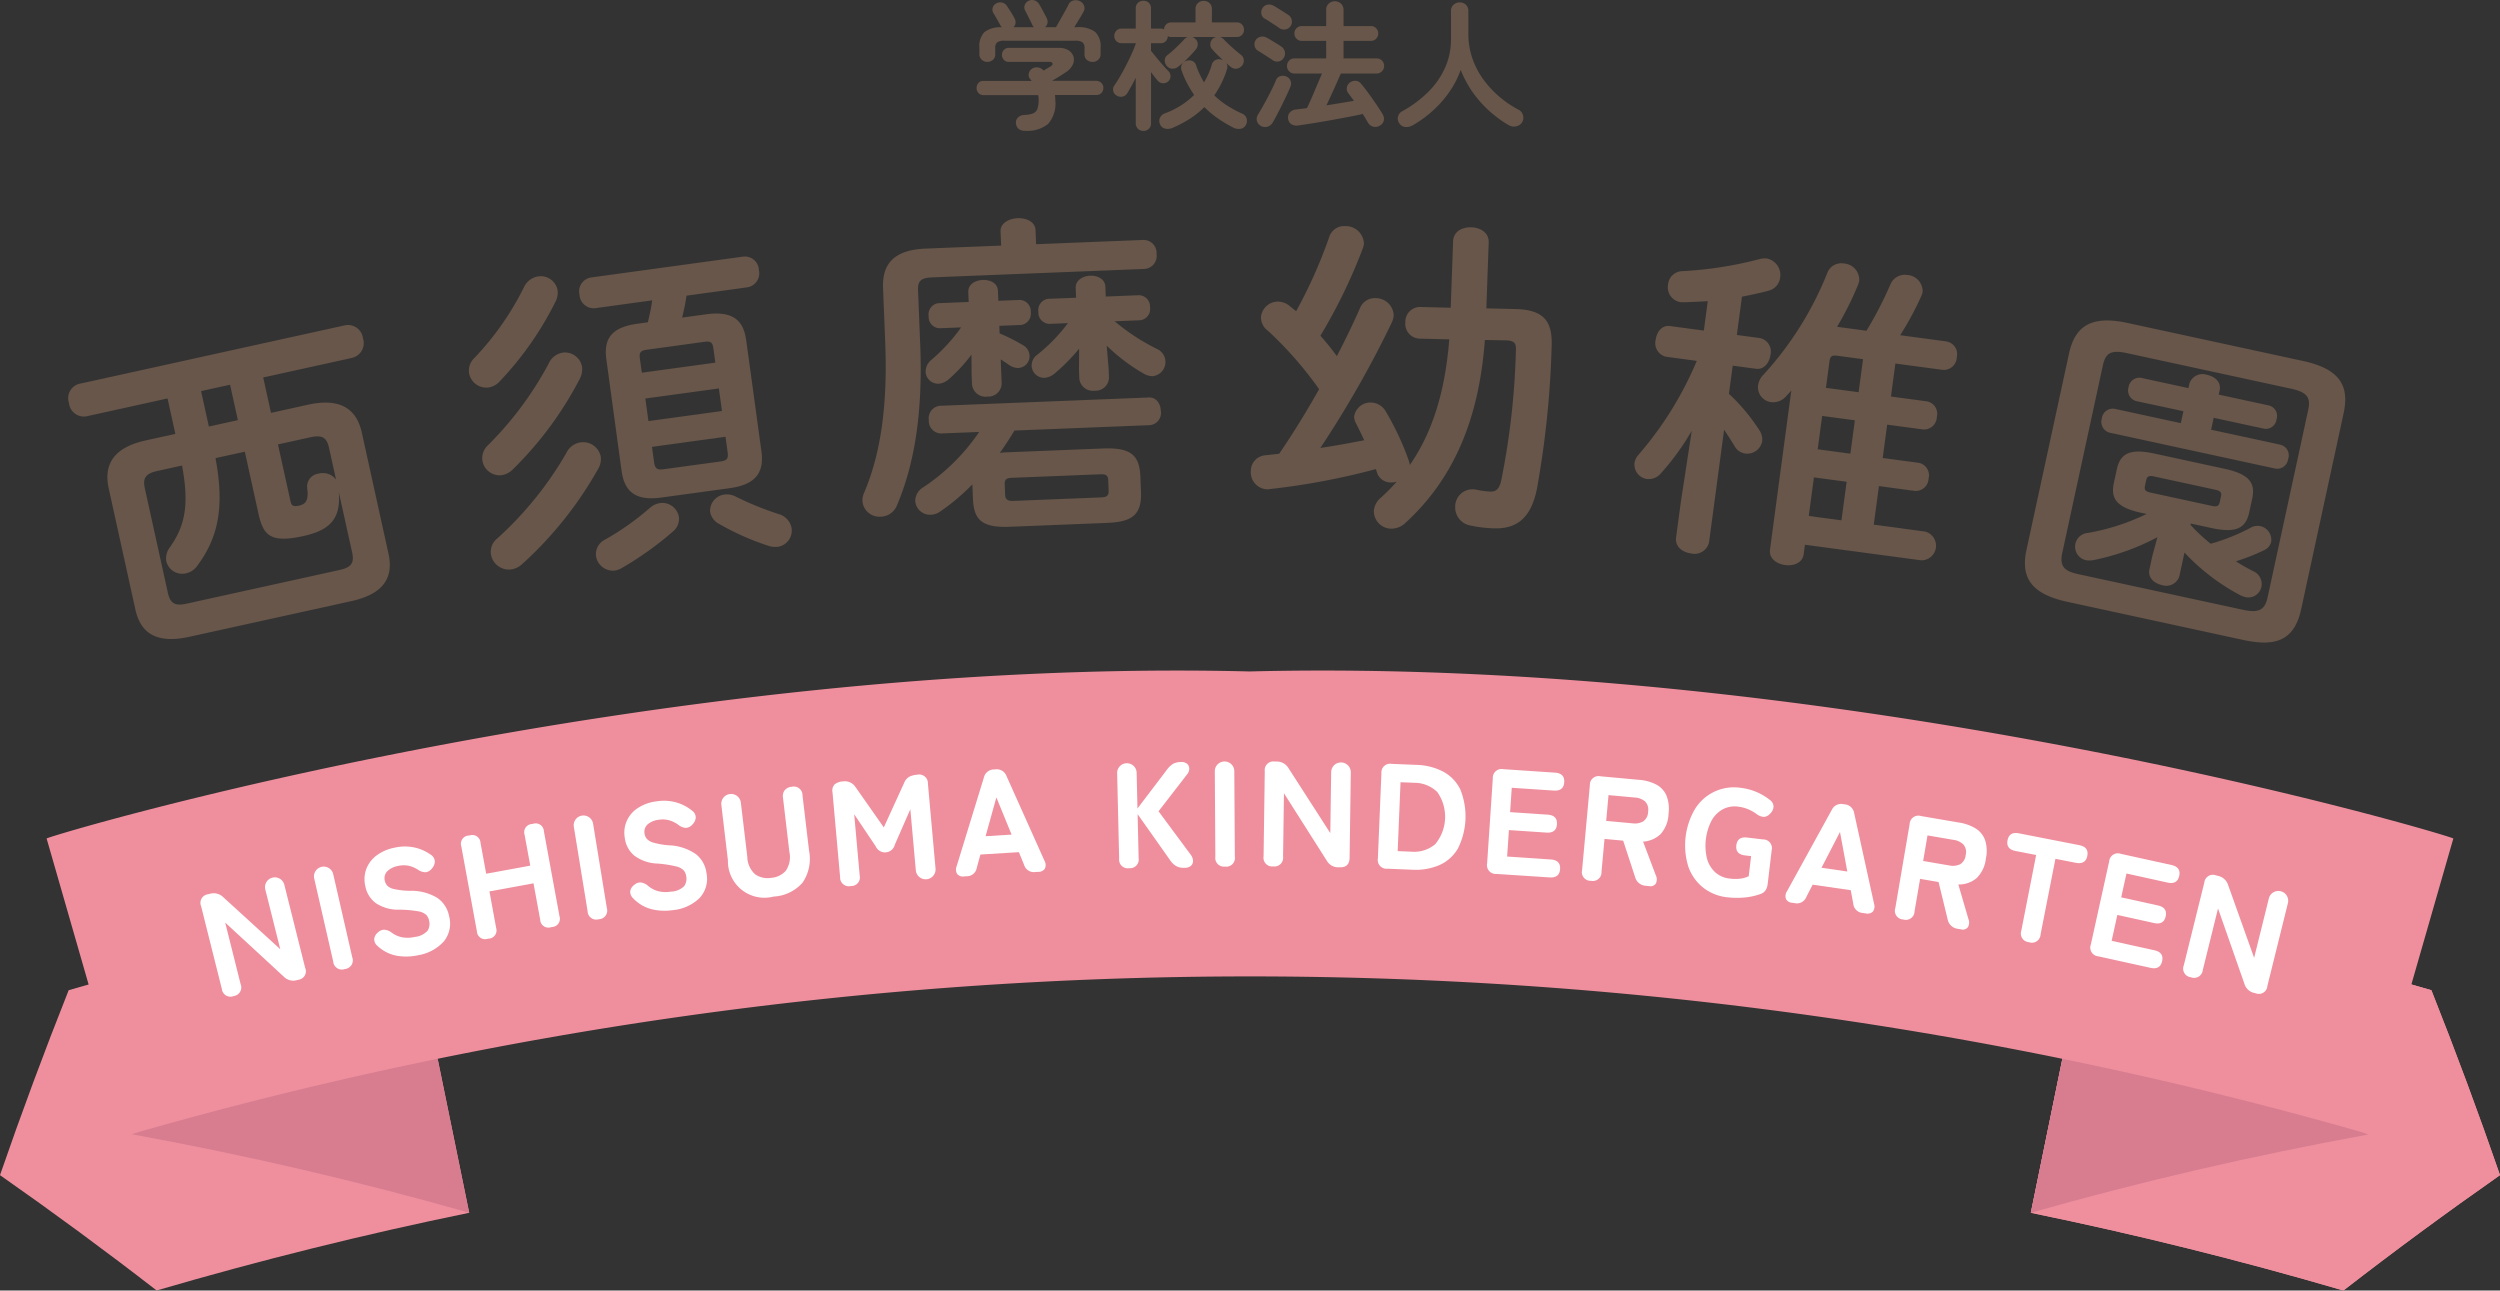 <svg xmlns="http://www.w3.org/2000/svg" xmlns:xlink="http://www.w3.org/1999/xlink" width="250" height="129.051" viewBox="0 0 250 129.051"><rect x="0" y="0" width="250" height="129.051" fill="#333333" stroke="none"/><defs><clipPath id="clip-path"><rect id="&#x9577;&#x65B9;&#x5F62;_1" data-name="&#x9577;&#x65B9;&#x5F62; 1" width="250" height="111.233" fill="none"></rect></clipPath></defs><g id="&#x30B0;&#x30EB;&#x30FC;&#x30D7;_81" data-name="&#x30B0;&#x30EB;&#x30FC;&#x30D7; 81" transform="translate(-515 -25.182)"><g id="&#x30B0;&#x30EB;&#x30FC;&#x30D7;_2" data-name="&#x30B0;&#x30EB;&#x30FC;&#x30D7; 2" transform="translate(515 43)"><g id="&#x30B0;&#x30EB;&#x30FC;&#x30D7;_1" data-name="&#x30B0;&#x30EB;&#x30FC;&#x30D7; 1" transform="translate(0 0)" clip-path="url(#clip-path)"><path id="&#x30D1;&#x30B9;_1" data-name="&#x30D1;&#x30B9; 1" d="M243.27,81.25q-16.747-4.908-33.775-8.393-1.568,7.662-3.14,15.324t-3.14,15.327q15.74,3.229,31.255,7.772,7.633-5.917,15.663-11.538-3.2-9.265-6.863-18.493" transform="translate(-0.132 -0.047)" fill="#ef8f9d"></path><path id="&#x30D1;&#x30B9;_2" data-name="&#x30D1;&#x30B9; 2" d="M243.27,81.25q-16.747-4.908-33.775-8.393-1.568,7.662-3.14,15.324t-3.14,15.327q15.74,3.229,31.255,7.772,7.633-5.917,15.663-11.538-3.2-9.265-6.863-18.493" transform="translate(-0.132 -0.047)" fill="#ef8f9d"></path><path id="&#x30D1;&#x30B9;_3" data-name="&#x30D1;&#x30B9; 3" d="M236.962,95.687q-17.353,3.163-33.748,7.829,1.9-9.27,3.8-18.544,15.208,4.776,29.95,10.715" transform="translate(-0.132 -0.055)" fill="#d87d8f"></path><path id="&#x30D1;&#x30B9;_4" data-name="&#x30D1;&#x30B9; 4" d="M6.867,81.25q16.743-4.908,33.772-8.395,1.569,7.66,3.141,15.326t3.14,15.327q-15.741,3.229-31.256,7.768Q8.031,105.362,0,99.743,3.2,90.477,6.867,81.25" transform="translate(0 -0.047)" fill="#ef8f9d"></path><path id="&#x30D1;&#x30B9;_5" data-name="&#x30D1;&#x30B9; 5" d="M13.174,95.659q17.354,3.176,33.755,7.857-1.9-9.283-3.807-18.572-15.2,4.777-29.949,10.715" transform="translate(-0.009 -0.055)" fill="#d87d8f"></path><path id="&#x30D1;&#x30B9;_6" data-name="&#x30D1;&#x30B9; 6" d="M4.663,66.06q4.253,14.776,8.5,29.558A404.613,404.613,0,0,1,124.522,79.855h.955a404.638,404.638,0,0,1,111.36,15.763q4.253-14.777,8.5-29.558c-1.314-.607-60.848-18.2-120.375-16.7C65.444,47.87,5.925,65.467,4.663,66.06" transform="translate(-0.003 -0.032)" fill="#ef8f9d"></path><path id="&#x30D1;&#x30B9;_7" data-name="&#x30D1;&#x30B9; 7" d="M23.381,81.833a.869.869,0,0,1-1.186-.723l-2.071-8.259a.869.869,0,0,1,.7-1.2l.2-.051a1.36,1.36,0,0,1,1.306.338l5.711,5.213-1.483-5.918a.981.981,0,1,1,1.9-.478l2.071,8.26a.849.849,0,0,1-.661,1.185l-.16.04a1.312,1.312,0,0,1-1.305-.337l-5.872-5.42,1.542,6.15a.868.868,0,0,1-.7,1.2" transform="translate(-0.013 -0.045)" fill="#fff"></path><path id="&#x30D1;&#x30B9;_8" data-name="&#x30D1;&#x30B9; 8" d="M34.512,79.128a.868.868,0,0,1-1.17-.747l-1.9-8.3a.974.974,0,1,1,1.9-.436l1.9,8.3a.868.868,0,0,1-.729,1.182" transform="translate(-0.02 -0.045)" fill="#fff"></path><path id="&#x30D1;&#x30B9;_9" data-name="&#x30D1;&#x30B9; 9" d="M41.821,77.751a5.509,5.509,0,0,1-2.137.044,3.84,3.84,0,0,1-1.9-.969.879.879,0,0,1-.339-.695.974.974,0,0,1,.374-.662.891.891,0,0,1,.671-.271,1.457,1.457,0,0,1,.716.3,2.589,2.589,0,0,0,1.014.453,3.127,3.127,0,0,0,1.294-.035,1.973,1.973,0,0,0,1.277-.63,1.281,1.281,0,0,0,.144-.987,1.174,1.174,0,0,0-.3-.6,1.656,1.656,0,0,0-.84-.352,11.791,11.791,0,0,0-1.848-.154,4.074,4.074,0,0,1-2.326-.644,2.734,2.734,0,0,1-1.067-1.721,2.993,2.993,0,0,1,.1-1.706,3.038,3.038,0,0,1,1.012-1.339,4.359,4.359,0,0,1,1.8-.786,4.594,4.594,0,0,1,2.074-.008,4.48,4.48,0,0,1,1.6.735.828.828,0,0,1,.367.651,1.1,1.1,0,0,1-.309.717.872.872,0,0,1-.645.358,1.343,1.343,0,0,1-.728-.253,2.964,2.964,0,0,0-.876-.382,2.462,2.462,0,0,0-1.132.009,2.037,2.037,0,0,0-1.061.522,1.012,1.012,0,0,0-.246.979,1.061,1.061,0,0,0,.225.45,1.332,1.332,0,0,0,.688.354A7.642,7.642,0,0,0,41,71.306a5.069,5.069,0,0,1,2.744.7,2.867,2.867,0,0,1,1.192,1.841,2.823,2.823,0,0,1-.533,2.524,4.43,4.43,0,0,1-2.581,1.379" transform="translate(-0.024 -0.043)" fill="#fff"></path><path id="&#x30D1;&#x30B9;_10" data-name="&#x30D1;&#x30B9; 10" d="M48.8,76.1a.821.821,0,0,1-1.081-.747l-1.559-8.493a.822.822,0,0,1,.747-1.082L47,65.767a.821.821,0,0,1,1.082.747l.566,3.082,4.408-.809-.565-3.081a.821.821,0,0,1,.747-1.082l.1-.019a.821.821,0,0,1,1.081.747l1.559,8.492a.822.822,0,0,1-.747,1.082l-.1.019a.821.821,0,0,1-1.081-.747l-.669-3.642-4.408.808.669,3.642a.823.823,0,0,1-.747,1.082Z" transform="translate(-0.03 -0.042)" fill="#fff"></path><path id="&#x30D1;&#x30B9;_11" data-name="&#x30D1;&#x30B9; 11" d="M59.916,74.146a.868.868,0,0,1-1.121-.819l-1.37-8.4a.975.975,0,1,1,1.924-.314l1.37,8.4a.868.868,0,0,1-.8,1.133" transform="translate(-0.037 -0.041)" fill="#fff"></path><path id="&#x30D1;&#x30B9;_12" data-name="&#x30D1;&#x30B9; 12" d="M67.331,73.234a5.52,5.52,0,0,1-2.135-.093,3.844,3.844,0,0,1-1.839-1.089.878.878,0,0,1-.293-.715.966.966,0,0,1,.416-.636.89.89,0,0,1,.687-.229,1.471,1.471,0,0,1,.694.347,2.6,2.6,0,0,0,.983.517,3.14,3.14,0,0,0,1.3.047,1.958,1.958,0,0,0,1.313-.546,1.284,1.284,0,0,0,.207-.976,1.17,1.17,0,0,0-.263-.614,1.649,1.649,0,0,0-.814-.4,11.776,11.776,0,0,0-1.836-.272,4.068,4.068,0,0,1-2.279-.791,2.727,2.727,0,0,1-.955-1.785,2.919,2.919,0,0,1,1.3-2.968,4.362,4.362,0,0,1,1.85-.67,4.6,4.6,0,0,1,2.071.125,4.48,4.48,0,0,1,1.552.835.833.833,0,0,1,.325.673,1.111,1.111,0,0,1-.355.7.875.875,0,0,1-.667.316,1.339,1.339,0,0,1-.71-.3,2.976,2.976,0,0,0-.85-.438A2.473,2.473,0,0,0,65.9,64.2a2.046,2.046,0,0,0-1.092.454,1.009,1.009,0,0,0-.308.961,1.034,1.034,0,0,0,.2.464,1.324,1.324,0,0,0,.663.4,7.65,7.65,0,0,0,1.562.274,5.058,5.058,0,0,1,2.693.874,2.86,2.86,0,0,1,1.071,1.913,2.819,2.819,0,0,1-.693,2.485,4.428,4.428,0,0,1-2.663,1.211" transform="translate(-0.04 -0.04)" fill="#fff"></path><path id="&#x30D1;&#x30B9;_13" data-name="&#x30D1;&#x30B9; 13" d="M77.391,71.882a3.651,3.651,0,0,1-4.552-3.627l-.655-5.522a.982.982,0,1,1,1.95-.231l.644,5.417a2.394,2.394,0,0,0,.786,1.734,2.179,2.179,0,0,0,1.6.353,2.156,2.156,0,0,0,1.47-.718,2.423,2.423,0,0,0,.352-1.869L78.347,62a.974.974,0,0,1,.174-.76,1,1,0,0,1,.692-.34.868.868,0,0,1,1.084.868l.655,5.522a4.2,4.2,0,0,1-.661,3.211,4.143,4.143,0,0,1-2.9,1.378" transform="translate(-0.047 -0.039)" fill="#fff"></path><path id="&#x30D1;&#x30B9;_14" data-name="&#x30D1;&#x30B9; 14" d="M85.137,70.825a.874.874,0,0,1-1.073-.9l-.761-8.48a.885.885,0,0,1,.23-.8,1.506,1.506,0,0,1,.846-.287,1.267,1.267,0,0,1,1.225.568l2.83,4.035L90.472,60.5a1.25,1.25,0,0,1,.5-.6,2.056,2.056,0,0,1,.8-.207.875.875,0,0,1,1.074.9l.761,8.48a.989.989,0,1,1-1.971.177l-.549-6.106-1.548,3.54a1.013,1.013,0,0,1-1.912.172l-2.154-3.209.548,6.107a.868.868,0,0,1-.882,1.072" transform="translate(-0.054 -0.039)" fill="#fff"></path><path id="&#x30D1;&#x30B9;_15" data-name="&#x30D1;&#x30B9; 15" d="M96.465,69.863a.738.738,0,0,1-.684-.243.853.853,0,0,1-.055-.777l2.727-8.879a1.039,1.039,0,0,1,1.017-.8l.134-.008a1.04,1.04,0,0,1,1.108.668l3.8,8.477a.859.859,0,0,1,.04.778.757.757,0,0,1-.664.327l-.315.019a1.018,1.018,0,0,1-1.094-.7l-.53-1.289-3.846.237-.368,1.344a1,1,0,0,1-1,.828Zm2.156-4.022,2.6-.161L99.7,61.959Z" transform="translate(-0.062 -0.038)" fill="#fff"></path><path id="&#x30D1;&#x30B9;_16" data-name="&#x30D1;&#x30B9; 16" d="M112.987,69.04a.868.868,0,0,1-1-.966l-.2-8.512a.975.975,0,1,1,1.949-.045l.083,3.552,2.924-3.848a2.264,2.264,0,0,1,.66-.631,1.711,1.711,0,0,1,.762-.167.851.851,0,0,1,.627.187.645.645,0,0,1,.206.483.857.857,0,0,1-.191.53l-2.881,3.726,3.221,4.348a1.066,1.066,0,0,1,.224.565.661.661,0,0,1-.176.514A.946.946,0,0,1,118.5,69a1.534,1.534,0,0,1-.814-.176,1.789,1.789,0,0,1-.552-.513l-3.3-4.675.1,4.39a.868.868,0,0,1-.95,1.012" transform="translate(-0.072 -0.038)" fill="#fff"></path><path id="&#x30D1;&#x30B9;_17" data-name="&#x30D1;&#x30B9; 17" d="M122.594,68.876a.867.867,0,0,1-.98-.983l-.054-8.514a.975.975,0,1,1,1.949-.012l.054,8.514a.868.868,0,0,1-.968,1" transform="translate(-0.079 -0.038)" fill="#fff"></path><path id="&#x30D1;&#x30B9;_18" data-name="&#x30D1;&#x30B9; 18" d="M127.4,68.861a.868.868,0,0,1-.96-1l.119-8.514a.867.867,0,0,1,.987-.975l.21,0a1.358,1.358,0,0,1,1.175.661l4.182,6.5.086-6.1a.981.981,0,1,1,1.963.027l-.119,8.513c-.008.66-.324.985-.942.977l-.165,0a1.311,1.311,0,0,1-1.175-.661l-4.284-6.747-.088,6.341a.868.868,0,0,1-.988.975" transform="translate(-0.082 -0.038)" fill="#fff"></path><path id="&#x30D1;&#x30B9;_19" data-name="&#x30D1;&#x30B9; 19" d="M138.824,69.09a.875.875,0,0,1-.947-1.03l.353-8.506a.874.874,0,0,1,1.029-.947l2.471.1a6.145,6.145,0,0,1,2.658.666,4.025,4.025,0,0,1,1.727,1.782,7.179,7.179,0,0,1-.247,5.939A4.054,4.054,0,0,1,144,68.742a6.065,6.065,0,0,1-2.705.45Zm1.033-1.758,1.362.056a3.274,3.274,0,0,0,2.386-.741,4.3,4.3,0,0,0,.217-5.22,3.3,3.3,0,0,0-2.318-.929l-1.362-.056Z" transform="translate(-0.089 -0.038)" fill="#fff"></path><path id="&#x30D1;&#x30B9;_20" data-name="&#x30D1;&#x30B9; 20" d="M149.729,69.612a.874.874,0,0,1-.92-1.053l.569-8.5a.875.875,0,0,1,1.053-.921l5.16.346q.988.067.927.963t-1.047.831l-4.2-.281-.164,2.437,3.755.252q.986.066.927.963t-1.047.831l-3.755-.252-.178,2.647,4.367.293q.988.066.927.963t-1.047.831Z" transform="translate(-0.096 -0.038)" fill="#fff"></path><path id="&#x30D1;&#x30B9;_21" data-name="&#x30D1;&#x30B9; 21" d="M159.192,70.3a.868.868,0,0,1-.88-1.074l.777-8.48a.875.875,0,0,1,1.075-.894l3.852.353a4.487,4.487,0,0,1,1.682.455,2.285,2.285,0,0,1,1.031,1.073,3.574,3.574,0,0,1,.23,1.842,3.2,3.2,0,0,1-.8,2.058,2.767,2.767,0,0,1-1.747.751l1.26,3.337a.955.955,0,0,1,.021.844.65.65,0,0,1-.681.269L164.7,70.8a1.168,1.168,0,0,1-1.08-.852l-1.2-3.662-1.866-.172-.3,3.285a.868.868,0,0,1-1.06.9m1.527-5.987,2.627.241a1.7,1.7,0,0,0,1.087-.2,1.192,1.192,0,0,0,.479-.964,1.172,1.172,0,0,0-.3-1.021,1.71,1.71,0,0,0-1.032-.395l-2.627-.241Z" transform="translate(-0.103 -0.039)" fill="#fff"></path><path id="&#x30D1;&#x30B9;_22" data-name="&#x30D1;&#x30B9; 22" d="M172.862,71.954a4.74,4.74,0,0,1-2.429-.965,4.63,4.63,0,0,1-1.488-2.1,7.178,7.178,0,0,1,.686-5.805A4.58,4.58,0,0,1,174.155,61a5.78,5.78,0,0,1,2.95,1.223.817.817,0,0,1,.358.67,1.037,1.037,0,0,1-.354.7.844.844,0,0,1-.664.315,1.357,1.357,0,0,1-.711-.311,4.127,4.127,0,0,0-.836-.461,3.647,3.647,0,0,0-.967-.25,2.54,2.54,0,0,0-1.564.276,2.869,2.869,0,0,0-1.115,1.144,5.5,5.5,0,0,0-.446,3.766,2.875,2.875,0,0,0,.82,1.372,2.532,2.532,0,0,0,1.457.633,4.067,4.067,0,0,0,1.131,0,2.756,2.756,0,0,0,.768-.234l.237-2.01-.6-.07q-.983-.115-.876-1.009t1.087-.777l1.578.186a.875.875,0,0,1,.866,1.1l-.392,3.32a1.529,1.529,0,0,1-.214.662.97.97,0,0,1-.528.383,6.409,6.409,0,0,1-1.58.342,8.091,8.091,0,0,1-1.7-.02" transform="translate(-0.109 -0.039)" fill="#fff"></path><path id="&#x30D1;&#x30B9;_23" data-name="&#x30D1;&#x30B9; 23" d="M179.335,72.5a.738.738,0,0,1-.62-.377.858.858,0,0,1,.1-.772l4.478-8.138a1.04,1.04,0,0,1,1.158-.574l.134.019a1.039,1.039,0,0,1,.948.879l1.991,9.072a.857.857,0,0,1-.12.77.753.753,0,0,1-.716.184l-.312-.045a1.017,1.017,0,0,1-.929-.906l-.256-1.37-3.813-.552-.635,1.241a1,1,0,0,1-1.147.607Zm2.93-3.5,2.581.374-.731-3.953Z" transform="translate(-0.116 -0.041)" fill="#fff"></path><path id="&#x30D1;&#x30B9;_24" data-name="&#x30D1;&#x30B9; 24" d="M190.447,74.17a.867.867,0,0,1-.794-1.139l1.433-8.394a.875.875,0,0,1,1.142-.808l3.812.652a4.5,4.5,0,0,1,1.642.584,2.28,2.28,0,0,1,.943,1.15,3.556,3.556,0,0,1,.087,1.855,3.2,3.2,0,0,1-.955,1.989,2.766,2.766,0,0,1-1.8.613l1,3.425a.951.951,0,0,1-.044.843.648.648,0,0,1-.7.216l-.31-.053a1.168,1.168,0,0,1-1.012-.933l-.911-3.745-1.848-.316-.555,3.251a.868.868,0,0,1-1.126.811m1.987-5.85,2.6.445a1.713,1.713,0,0,0,1.1-.117,1.191,1.191,0,0,0,.553-.924,1.167,1.167,0,0,0-.218-1.04,1.708,1.708,0,0,0-1-.476l-2.6-.444Z" transform="translate(-0.123 -0.041)" fill="#fff"></path><path id="&#x30D1;&#x30B9;_25" data-name="&#x30D1;&#x30B9; 25" d="M203.043,76.445a.874.874,0,0,1-.781-1.161l1.483-7.561-2.059-.4q-.971-.19-.8-1.073t1.144-.692l6.03,1.183c.649.127.913.485.8,1.072s-.5.819-1.143.693l-2.045-.4-1.485,7.56a.866.866,0,0,1-1.145.784" transform="translate(-0.13 -0.042)" fill="#fff"></path><path id="&#x30D1;&#x30B9;_26" data-name="&#x30D1;&#x30B9; 26" d="M209.972,77.86a.875.875,0,0,1-.754-1.179l1.835-8.315a.875.875,0,0,1,1.18-.753l5.05,1.114q.965.213.772,1.091t-1.16.666l-4.112-.908-.528,2.386,3.675.81q.965.213.772,1.091t-1.159.666l-3.675-.811L211.3,76.31l4.275.943q.965.213.771,1.091t-1.159.666Z" transform="translate(-0.135 -0.044)" fill="#fff"></path><path id="&#x30D1;&#x30B9;_27" data-name="&#x30D1;&#x30B9; 27" d="M219.23,79.952a.867.867,0,0,1-.708-1.194l2.048-8.265a.868.868,0,0,1,1.183-.727l.2.051a1.361,1.361,0,0,1,1,.91l2.6,7.284,1.468-5.922a.982.982,0,1,1,1.906.472l-2.048,8.265a.849.849,0,0,1-1.14.738l-.16-.04a1.313,1.313,0,0,1-.994-.91l-2.641-7.542-1.524,6.155a.869.869,0,0,1-1.184.726" transform="translate(-0.141 -0.045)" fill="#fff"></path><path id="&#x30D1;&#x30B9;_28" data-name="&#x30D1;&#x30B9; 28" d="M30.811,18.658c3.188-.7,4.846.385,5.378,2.8l2.666,12.109c.532,2.415-.531,4.034-3.719,4.736L18.905,41.877c-3.189.7-4.832-.321-5.364-2.736L10.875,27.031c-.532-2.415.516-4.1,3.7-4.8l2.963-.653-.78-3.543L8.647,19.823A1.5,1.5,0,0,1,6.9,18.486,1.487,1.487,0,0,1,7.93,16.57l26.6-5.856a1.509,1.509,0,0,1,1.771,1.3,1.52,1.52,0,0,1-1.055,1.954l-8.921,1.965.78,3.543Zm3.066,8.712c.245,2.647-.844,3.833-3.518,4.421-3.285.723-4.023-.026-4.513-2.249L24.486,23.36,21.554,24c.9,4.835.314,7.867-1.792,10.727a1.886,1.886,0,0,1-1.174.8,1.641,1.641,0,0,1-1.951-1.191A1.816,1.816,0,0,1,17,32.91c1.517-2.158,1.936-4.242,1.207-8.168l-2.48.547c-1.223.269-1.453.759-1.234,1.757l2.3,10.435c.249,1.127.8,1.31,1.859,1.076l15.329-3.375c1.224-.27,1.454-.76,1.234-1.758ZM23.011,16.661l-2.9.638.78,3.543,2.9-.638ZM29.058,28.33c.1.451.289.545.868.417.612-.135.973-.485.8-1.73a1.3,1.3,0,0,1,1.13-1.464,1.644,1.644,0,0,1,1.751.594l-.695-3.156c-.22-1-.634-1.346-1.858-1.077l-3.253.717Z" transform="translate(-0.004 3.993)" fill="#675649"></path><path id="&#x30D1;&#x30B9;_29" data-name="&#x30D1;&#x30B9; 29" d="M53.835,5.827a1.7,1.7,0,0,1,1.956,1.4,1.947,1.947,0,0,1-.212,1.128,32.571,32.571,0,0,1-5.567,7.955,1.89,1.89,0,0,1-1.146.624,1.747,1.747,0,0,1-1.933-1.466,1.728,1.728,0,0,1,.56-1.509A28.826,28.826,0,0,0,52.419,6.92a1.892,1.892,0,0,1,1.415-1.093m2.476,7.617a1.741,1.741,0,0,1,1.928,1.434,2.114,2.114,0,0,1-.236,1.2,35.641,35.641,0,0,1-6.684,9.041A2.018,2.018,0,0,1,50.2,25.7a1.747,1.747,0,0,1-1.933-1.466,1.79,1.79,0,0,1,.615-1.583A34.141,34.141,0,0,0,54.9,14.537a1.852,1.852,0,0,1,1.415-1.093m1.765,8.98a1.79,1.79,0,0,1,2.03,1.453,1.925,1.925,0,0,1-.268,1.2,37.705,37.705,0,0,1-7.614,9.534,2.051,2.051,0,0,1-1.1.517,1.816,1.816,0,0,1-2.006-1.522,1.712,1.712,0,0,1,.648-1.588,35.158,35.158,0,0,0,6.915-8.572,1.841,1.841,0,0,1,1.391-1.023M70.6,9.619c2.483-.341,3.748.385,4.048,2.574l1.529,11.143c.3,2.223-.71,3.327-3.192,3.668l-6.8.932c-2.484.341-3.693-.459-4-2.681L60.664,14.112c-.3-2.19.657-3.22,3.14-3.561l1.013-.139c.167-.723.335-1.444.432-2.191l-5.718.784A1.425,1.425,0,0,1,57.98,7.656a1.408,1.408,0,0,1,1.129-1.72L74.37,3.842a1.407,1.407,0,0,1,1.55,1.352,1.423,1.423,0,0,1-1.129,1.719l-6.111.838c-.1.747-.264,1.468-.432,2.191ZM66.033,28.491A1.683,1.683,0,0,1,67.923,29.9a1.607,1.607,0,0,1-.573,1.41,32.171,32.171,0,0,1-5.124,3.667,2.091,2.091,0,0,1-.7.262,1.718,1.718,0,0,1-1.9-1.471,1.625,1.625,0,0,1,.909-1.623,26.55,26.55,0,0,0,4.491-3.18,1.969,1.969,0,0,1,1-.47M71.366,13.01c-.085-.621-.3-.725-.919-.64l-5.719.784c-.588.081-.8.243-.714.863l.2,1.438,7.352-1.008Zm-6.492,7.283,7.352-1.009-.309-2.255-7.353,1.008Zm7.212,4.037c.622-.085.8-.276.71-.9l-.215-1.568-7.353,1.008.216,1.568c.085.622.336.754.924.673ZM77.9,29.592a1.792,1.792,0,0,1,1.293,1.42,1.646,1.646,0,0,1-1.376,1.854,2.158,2.158,0,0,1-.877-.079,25.78,25.78,0,0,1-5-2.212,1.7,1.7,0,0,1-.9-1.208,1.641,1.641,0,0,1,1.461-1.732,1.939,1.939,0,0,1,1.164.24A31.441,31.441,0,0,0,77.9,29.592" transform="translate(-0.03 3.998)" fill="#675649"></path><path id="&#x30D1;&#x30B9;_30" data-name="&#x30D1;&#x30B9; 30" d="M100.109,1.324c-.033-.823.839-1.288,1.7-1.322.889-.035,1.764.359,1.8,1.183l.057,1.417L114.4,2.175a1.3,1.3,0,0,1,1.31,1.4,1.3,1.3,0,0,1-1.194,1.5l-21.222.844c-1.152.046-1.47.356-1.434,1.278l.216,5.4c.271,6.821-.55,11.9-2.3,16.066a1.8,1.8,0,0,1-1.635,1.187A1.7,1.7,0,0,1,86.3,28.278a1.96,1.96,0,0,1,.2-.9c1.6-3.794,2.332-8.542,2.077-14.968l-.217-5.437c-.095-2.405,1.1-3.807,4.267-3.932l7.545-.3ZM101.5,21.237c-.464.777-.93,1.489-1.462,2.237a5.357,5.357,0,0,1,.725-.062l9.589-.382c2.768-.11,3.657.647,3.743,2.821l.062,1.549c.1,2.537-1.234,2.987-3.507,3.077l-9.591.382c-2.768.11-3.623-.648-3.709-2.79l-.058-1.449a21.268,21.268,0,0,1-3.193,2.7,1.712,1.712,0,0,1-.976.336,1.472,1.472,0,0,1-1.541-1.391,1.585,1.585,0,0,1,.8-1.352,20.348,20.348,0,0,0,5.59-5.536l-3.825.152a1.248,1.248,0,0,1-1.208-1.338,1.248,1.248,0,0,1,1.1-1.429l20.892-.831c.79-.032,1.18.646,1.208,1.338a1.227,1.227,0,0,1-1.1,1.429Zm-7.5-10.23A1.132,1.132,0,0,1,92.921,9.8,1.13,1.13,0,0,1,93.893,8.5l3.031-.121-.039-.988c-.032-.79.712-1.183,1.437-1.212.758-.03,1.5.3,1.529,1.094l.039.988,2.142-.085a1.132,1.132,0,0,1,1.1,1.21,1.134,1.134,0,0,1-1,1.294l-2.142.085.03.759a16.912,16.912,0,0,1,2.257,1.131,1.3,1.3,0,0,1,.737,1.092,1.182,1.182,0,0,1-1.139,1.234,1.574,1.574,0,0,1-.9-.295c-.271-.187-.542-.374-.846-.56l.094,2.372a1.338,1.338,0,0,1-1.432,1.344,1.355,1.355,0,0,1-1.534-1.226l-.039-.988L97.2,13.651a16.117,16.117,0,0,1-2.278,2.467,1.751,1.751,0,0,1-1.006.437,1.255,1.255,0,0,1-1.3-1.2,1.537,1.537,0,0,1,.612-1.212,18.232,18.232,0,0,0,2.942-3.22Zm16.185,16.915c.561-.023.752-.2.734-.657l-.042-1.054c-.02-.495-.223-.619-.783-.6l-8.831.352c-.561.022-.754.162-.734.657l.042,1.054c.02.495.323.615.783.6ZM104.967,10.57a1.13,1.13,0,0,1-1.072-1.211,1.131,1.131,0,0,1,.971-1.293l2.8-.111-.039-.989c-.031-.758.712-1.183,1.437-1.212.758-.03,1.5.337,1.528,1.094l.039.988,3.329-.132a1.133,1.133,0,0,1,1.1,1.21,1.134,1.134,0,0,1-1,1.294l-2.537.1a20.718,20.718,0,0,0,4.235,2.769,1.428,1.428,0,0,1-.452,2.724,1.724,1.724,0,0,1-.834-.231,18.16,18.16,0,0,1-3.744-2.822l.193,2.336.032.823a1.337,1.337,0,0,1-1.431,1.344,1.356,1.356,0,0,1-1.535-1.226l-.032-.823.013-2.146a19.6,19.6,0,0,1-2.442,2.473,1.83,1.83,0,0,1-1.006.436,1.254,1.254,0,0,1-1.3-1.2,1.318,1.318,0,0,1,.519-1.077,16.832,16.832,0,0,0,3.107-3.193Z" transform="translate(-0.056 4)" fill="#675649"></path><path id="&#x30D1;&#x30B9;_31" data-name="&#x30D1;&#x30B9; 31" d="M148.567,12.181c-.583,8.03-3.2,13.942-7.909,18.261a2.03,2.03,0,0,1-1.474.608,1.753,1.753,0,0,1-1.719-1.744,1.88,1.88,0,0,1,.674-1.329,18.852,18.852,0,0,0,1.609-1.625,1.867,1.867,0,0,1-.6.077,1.428,1.428,0,0,1-1.382-1.038l-.089-.3a70.9,70.9,0,0,1-10.628,2,.942.942,0,0,1-.3.022,1.7,1.7,0,0,1-1.585-1.838,1.566,1.566,0,0,1,1.475-1.565L128,23.557c1.428-2.094,2.758-4.257,3.991-6.457a36.935,36.935,0,0,0-5.137-5.858,1.651,1.651,0,0,1-.678-1.344,1.706,1.706,0,0,1,1.771-1.554,1.935,1.935,0,0,1,1.106.436c.192.172.417.345.642.518A48.368,48.368,0,0,0,133,1.892a1.575,1.575,0,0,1,1.623-1.1,1.825,1.825,0,0,1,1.853,1.716,1.614,1.614,0,0,1-.118.524,54.332,54.332,0,0,1-4.237,8.725,24.575,24.575,0,0,1,1.644,2.038c.884-1.684,1.669-3.339,2.315-4.8a1.594,1.594,0,0,1,1.553-1,1.8,1.8,0,0,1,1.82,1.715,2.119,2.119,0,0,1-.19.719,104.454,104.454,0,0,1-7.146,12.548c1.46-.212,2.921-.49,4.383-.768q-.414-.905-.829-1.713a1.362,1.362,0,0,1-.175-.666,1.643,1.643,0,0,1,1.766-1.389,1.723,1.723,0,0,1,1.387.874,27.412,27.412,0,0,1,2.3,4.9,2.428,2.428,0,0,1,.115.467c2.573-3.7,3.589-8.121,3.945-12.563l-2.967-.073a1.479,1.479,0,0,1-1.427-1.634,1.473,1.473,0,0,1,1.507-1.531l3.032.076.237-6.657c.036-.988.942-1.418,1.832-1.386s1.763.524,1.728,1.513l-.235,6.591,2.835.068.231.008c2.7.1,3.553,1.248,3.465,3.687a94.42,94.42,0,0,1-1.464,14.235c-.6,3.08-2.125,4.081-4.333,4a12.663,12.663,0,0,1-2.332-.282,1.837,1.837,0,0,1-1.517-1.869,1.724,1.724,0,0,1,1.779-1.751,1.442,1.442,0,0,1,.361.046,9.062,9.062,0,0,0,1.347.18c.592.021.931-.231,1.129-1.181a75.16,75.16,0,0,0,1.455-13.014c.024-.693-.2-.9-1.023-.927Z" transform="translate(-0.081 3.999)" fill="#675649"></path><path id="&#x30D1;&#x30B9;_32" data-name="&#x30D1;&#x30B9; 32" d="M169.281,21.262a24.924,24.924,0,0,1-3.024,4.187,1.63,1.63,0,0,1-1.45.639,1.459,1.459,0,0,1-1.25-1.6,1.593,1.593,0,0,1,.413-.843,35.017,35.017,0,0,0,5.814-9.372l-3.073-.412a1.393,1.393,0,0,1-1.037-1.7c.1-.784.631-1.479,1.415-1.374l3.4.455.393-2.942c-.838.054-1.608.084-2.41.11-.1-.013-.233,0-.3-.007a1.5,1.5,0,0,1-1.26-1.766A1.456,1.456,0,0,1,168.356,5.3a38.215,38.215,0,0,0,7.683-1.2,2.07,2.07,0,0,1,.741-.067,1.684,1.684,0,0,1,1.337,1.943A1.532,1.532,0,0,1,176.98,7.25c-.9.246-1.788.426-2.677.607l-.513,3.826,2.322.31a1.377,1.377,0,0,1,1.036,1.7c-.1.752-.631,1.479-1.448,1.37l-2.322-.311L173,17.566a19.017,19.017,0,0,1,3.041,3.636,1.69,1.69,0,0,1,.286,1.1,1.523,1.523,0,0,1-1.7,1.237,1.435,1.435,0,0,1-1.065-.743c-.3-.506-.658-1.052-1.045-1.637l-1.5,11.214a1.482,1.482,0,0,1-1.819,1.154c-.85-.114-1.606-.681-1.484-1.6l.474-3.531ZM192.8,18.32a1.264,1.264,0,0,1,.988,1.564,1.282,1.282,0,0,1-1.365,1.248l-3.6-.482-.446,3.335,3.6.482a1.263,1.263,0,0,1,.988,1.563,1.282,1.282,0,0,1-1.365,1.248l-3.6-.482-.517,3.858,5.133.687a1.462,1.462,0,0,1-.385,2.877L180.6,32.66l-.127.948c-.118.882-1.025,1.194-1.843,1.084-.849-.114-1.643-.653-1.525-1.535l2.132-15.922c-.161.211-.352.386-.509.565a1.725,1.725,0,0,1-1.511.6,1.505,1.505,0,0,1-1.306-1.672,1.864,1.864,0,0,1,.5-1.031,33.311,33.311,0,0,0,6.427-10.221,1.492,1.492,0,0,1,1.657-.943,1.633,1.633,0,0,1,1.532,1.736,2.28,2.28,0,0,1-.123.417,32.019,32.019,0,0,1-2.09,4.179l2.942.394a38.989,38.989,0,0,0,2.38-4.606,1.555,1.555,0,0,1,1.694-.971,1.628,1.628,0,0,1,1.536,1.7,1.649,1.649,0,0,1-.118.384,30.333,30.333,0,0,1-2.126,3.941l4.61.618a1.29,1.29,0,0,1,1.054,1.572,1.3,1.3,0,0,1-1.434,1.272l-4.708-.631-.443,3.3Zm-8.549,11.9.518-3.858-3.27-.438-.517,3.857Zm-2.376-7.107,3.27.438.447-3.335-3.269-.438Zm4.092-5.708.442-3.3-2.549-.342c-.556-.074-.738.035-.806.558l-.355,2.648Z" transform="translate(-0.106 3.997)" fill="#675649"></path><path id="&#x30D1;&#x30B9;_33" data-name="&#x30D1;&#x30B9; 33" d="M206.85,38.368c-3.643-.789-4.664-2.461-4.07-5.2l4.246-19.6c.6-2.772,2.223-3.872,5.865-3.083l17.537,3.8c3.675.8,4.664,2.461,4.064,5.234l-4.246,19.6c-.728,3.353-2.829,3.708-5.859,3.051Zm17.578.8c1.612.35,2.194,0,2.465-1.254l4.058-18.729c.272-1.258-.121-1.782-1.733-2.131l-16.376-3.548c-1.611-.35-2.154-.028-2.425,1.229L206.36,33.469c-.322,1.483.339,1.863,1.692,2.156Zm-10.151-9.692c-2.514-.545-3.095-1.446-2.76-2.994l.294-1.353c.335-1.548,1.238-2.129,3.752-1.584l7.027,1.523c2.514.545,3.1,1.446,2.76,2.994l-.293,1.353c-.336,1.548-1.237,2.129-3.753,1.584l-2.095-.454-.028.129a17.412,17.412,0,0,0,2.021,1.889,19.764,19.764,0,0,0,3.991-1.6,1.375,1.375,0,0,1,.979-.159,1.4,1.4,0,0,1,1.074,1.582,1.249,1.249,0,0,1-.758.848,20.046,20.046,0,0,1-2.767,1.088q.847.538,1.712.978a1.4,1.4,0,0,1,.842,1.566,1.337,1.337,0,0,1-1.609,1.035,2.555,2.555,0,0,1-.469-.169,21.076,21.076,0,0,1-5.618-4.288l-.51,2.353a1.365,1.365,0,0,1-1.749.9c-.773-.168-1.424-.748-1.249-1.553l.308-1.419.495-1.816a23.467,23.467,0,0,1-6.4,2.292,2.076,2.076,0,0,1-.712.014,1.381,1.381,0,0,1,.154-2.734,21.853,21.853,0,0,0,5.879-1.9Zm4.787-12.9a1.373,1.373,0,0,1,1.78-.9c.775.168,1.432.716,1.25,1.553l-.091.42,5,1.082a1.074,1.074,0,0,1,.781,1.384,1.075,1.075,0,0,1-1.283.937l-5-1.083-.258,1.193,6.93,1.5a1.085,1.085,0,0,1,.774,1.416,1.1,1.1,0,0,1-1.29.969l-16.569-3.59a1.122,1.122,0,0,1-.773-1.416,1.1,1.1,0,0,1,1.289-.969l6.61,1.432.258-1.193L213.763,18.3a1.093,1.093,0,0,1-.779-1.384,1.093,1.093,0,0,1,1.282-.936L218.972,17Zm2.251,12.2c.517.112.7.018.788-.369l.126-.581c.084-.387-.05-.551-.565-.663l-6.125-1.327c-.517-.111-.7-.017-.788.37l-.126.58c-.084.387.049.551.565.663Z" transform="translate(-0.131 3.993)" fill="#675649"></path></g></g><path id="&#x30D1;&#x30B9;_1185" data-name="&#x30D1;&#x30B9; 1185" d="M-22.5,1.26a.929.929,0,0,1-.658-.21.827.827,0,0,1-.252-.56.711.711,0,0,1,.224-.574.933.933,0,0,1,.63-.238A2.69,2.69,0,0,0-21.7-.476a.763.763,0,0,0,.434-.441,2.529,2.529,0,0,0,.126-.9,2.663,2.663,0,0,0-.042-.49h-5.446a.67.67,0,0,1-.525-.21.727.727,0,0,1-.189-.5.744.744,0,0,1,.182-.5.585.585,0,0,1,.462-.21h4.872q-.042-.042-.077-.084t-.077-.1a.6.6,0,0,1-.147-.518.751.751,0,0,1,.273-.476.77.77,0,0,1,.56-.175.858.858,0,0,1,.518.189q.028.028.07.063t.07.063L-20.244-5l.294-.168q.238-.154.2-.308t-.322-.154h-4.046a.637.637,0,0,1-.5-.21.71.71,0,0,1-.189-.49.71.71,0,0,1,.189-.49.637.637,0,0,1,.5-.21h5a1.728,1.728,0,0,1,.987.252,1.15,1.15,0,0,1,.483.63,1.122,1.122,0,0,1-.077.8,1.847,1.847,0,0,1-.693.756q-.364.238-.7.448t-.686.406h4.368a.747.747,0,0,1,.574.21.713.713,0,0,1,.2.5.727.727,0,0,1-.189.5.67.67,0,0,1-.525.21h-4.13a3.965,3.965,0,0,1,.042.56A3.11,3.11,0,0,1-20.195.581,3.281,3.281,0,0,1-22.5,1.26Zm-3.766-6.888a.8.8,0,0,1-.56-.217.731.731,0,0,1-.238-.567v-.644a2.035,2.035,0,0,1,.5-1.547,2.58,2.58,0,0,1,1.736-.483l-.077-.105a.782.782,0,0,1-.063-.1q-.056-.126-.2-.371l-.28-.49q-.14-.245-.21-.357a.644.644,0,0,1-.07-.539.681.681,0,0,1,.35-.427.81.81,0,0,1,.588-.084.773.773,0,0,1,.49.35q.154.224.392.6t.364.63a.784.784,0,0,1,.1.462.639.639,0,0,1-.217.42h2.058a1.276,1.276,0,0,1-.105-.119.489.489,0,0,1-.077-.147q-.056-.126-.2-.413t-.287-.574q-.14-.287-.21-.4a.678.678,0,0,1-.049-.546.706.706,0,0,1,.357-.42.762.762,0,0,1,.588-.07.83.83,0,0,1,.49.364q.1.154.245.427l.294.546q.147.273.231.441a.853.853,0,0,1,.077.49.619.619,0,0,1-.259.42h1.106q.168-.294.413-.728t.483-.861q.238-.427.35-.665a.711.711,0,0,1,.518-.42.954.954,0,0,1,.63.07.8.8,0,0,1,.413.448.709.709,0,0,1-.063.63q-.154.28-.413.707l-.5.819h.252a2.786,2.786,0,0,1,1.841.476,2,2,0,0,1,.539,1.568v.644a.731.731,0,0,1-.238.567.8.8,0,0,1-.56.217.874.874,0,0,1-.574-.2.684.684,0,0,1-.238-.56v-.644a.68.68,0,0,0-.2-.553,1.163,1.163,0,0,0-.714-.161h-7.1a1.163,1.163,0,0,0-.714.161.68.68,0,0,0-.2.553v.644a.684.684,0,0,1-.238.56A.874.874,0,0,1-26.264-5.628Zm15.61,6.9a.769.769,0,0,1-.546-.21A.731.731,0,0,1-11.424.5V-4.032q-.21.406-.42.791t-.406.707a.753.753,0,0,1-.483.378.807.807,0,0,1-.609-.112.681.681,0,0,1-.336-.448.689.689,0,0,1,.126-.574q.364-.532.777-1.274T-12-6.076q.364-.77.574-1.358V-7.5h-1.428a.675.675,0,0,1-.518-.21.731.731,0,0,1-.2-.518.738.738,0,0,1,.2-.511.664.664,0,0,1,.518-.217h1.428v-2.016a.726.726,0,0,1,.224-.567.784.784,0,0,1,.546-.2.759.759,0,0,1,.539.2.738.738,0,0,1,.217.567V-8.96h.966a.641.641,0,0,1,.336.084.742.742,0,0,1,.21-.5.687.687,0,0,1,.518-.2h2.422V-10.92a.77.77,0,0,1,.238-.588.808.808,0,0,1,.574-.224.825.825,0,0,1,.588.224.77.77,0,0,1,.238.588v1.344H-1.33a.692.692,0,0,1,.532.21.731.731,0,0,1,.2.518.731.731,0,0,1-.2.518.692.692,0,0,1-.532.21H-3.038a.654.654,0,0,1,.406.224q.182.2.49.49t.644.581q.336.287.588.483a.684.684,0,0,1,.287.5.767.767,0,0,1-.161.574.864.864,0,0,1-.539.315.741.741,0,0,1-.6-.175q-.1-.07-.21-.168l-.224-.2a.771.771,0,0,1,.056.616A9.711,9.711,0,0,1-3.57-2.282,8.124,8.124,0,0,0-2.3-1.274a10.9,10.9,0,0,0,1.477.8A.8.8,0,0,1-.35-.014.858.858,0,0,1-.392.644a.731.731,0,0,1-.539.413,1.141,1.141,0,0,1-.707-.1A13.056,13.056,0,0,1-3.185.042,9.728,9.728,0,0,1-4.564-1.106,8.647,8.647,0,0,1-6.034.07,11.761,11.761,0,0,1-7.77.98a1.209,1.209,0,0,1-.714.063A.7.7,0,0,1-9,.6.806.806,0,0,1-9-.056.872.872,0,0,1-8.5-.49,8.123,8.123,0,0,0-5.586-2.324a12.176,12.176,0,0,1-.686-1.134,8.935,8.935,0,0,1-.56-1.288.74.74,0,0,1,.014-.616.737.737,0,0,1,.406-.364A.9.9,0,0,1-5.8-5.733a.7.7,0,0,1,.42.469,7.406,7.406,0,0,0,.357.882q.2.42.427.8a8.916,8.916,0,0,0,.434-.84,7.021,7.021,0,0,0,.336-.91.711.711,0,0,1,.406-.5A.849.849,0,0,1-2.8-5.838a.768.768,0,0,1,.1.042q-.28-.266-.567-.546t-.511-.546a.666.666,0,0,1-.189-.553A.8.8,0,0,1-3.7-7.966a.7.7,0,0,1,.35-.154H-5.8a.594.594,0,0,1,.294.154.721.721,0,0,1,.28.532.776.776,0,0,1-.182.546,11.824,11.824,0,0,1-.854.931,10.265,10.265,0,0,1-.91.805.894.894,0,0,1-.609.2.725.725,0,0,1-.567-.308.8.8,0,0,1-.175-.56.631.631,0,0,1,.273-.49q.238-.182.539-.455t.609-.574q.308-.3.532-.553a.63.63,0,0,1,.35-.224H-7.868a.719.719,0,0,1-.35-.084.758.758,0,0,1-.2.5.664.664,0,0,1-.511.2H-9.9v.756q.238.308.567.707t.651.763q.322.364.518.56a.7.7,0,0,1,.217.525.724.724,0,0,1-.245.525.725.725,0,0,1-.546.168.712.712,0,0,1-.5-.266q-.14-.154-.308-.378t-.35-.462V.5a.743.743,0,0,1-.217.56A.745.745,0,0,1-10.654,1.274ZM4.83.728A.981.981,0,0,1,4.13.6.745.745,0,0,1,3.808.028a.746.746,0,0,1,.175-.6.893.893,0,0,1,.609-.294L5.11-.931q.28-.035.588-.077.154-.322.357-.777t.413-.959q.21-.5.406-.959T7.2-4.466H4.438a.7.7,0,0,1-.525-.224A.739.739,0,0,1,3.7-5.222a.732.732,0,0,1,.217-.539.715.715,0,0,1,.525-.217H7.616v-1.75H5.18a.715.715,0,0,1-.525-.217.715.715,0,0,1-.217-.525.715.715,0,0,1,.217-.525.715.715,0,0,1,.525-.217H7.616v-1.61a.826.826,0,0,1,.252-.63.864.864,0,0,1,.616-.238.864.864,0,0,1,.616.238.826.826,0,0,1,.252.63v1.61h2.73a.709.709,0,0,1,.532.217.727.727,0,0,1,.21.525.727.727,0,0,1-.21.525.709.709,0,0,1-.532.217H9.352v1.75H12.67a.715.715,0,0,1,.525.217.732.732,0,0,1,.217.539.739.739,0,0,1-.217.532.7.7,0,0,1-.525.224H9.086q-.168.378-.427.966T8.127-2.317q-.273.595-.483,1.029.742-.112,1.449-.231l1.295-.217q-.154-.224-.3-.42L9.814-2.52a.7.7,0,0,1-.126-.56A.748.748,0,0,1,10-3.57a.865.865,0,0,1,.588-.168.726.726,0,0,1,.518.294q.336.392.742.952t.784,1.113q.378.553.616.959A.882.882,0,0,1,13.391.2a.756.756,0,0,1-.385.525.806.806,0,0,1-.665.126.78.78,0,0,1-.525-.378Q11.7.28,11.564.049T11.27-.42q-.6.14-1.456.3T8.029.21Q7.1.378,6.258.511T4.83.728ZM1.078.77A.8.8,0,0,1,.686.252.806.806,0,0,1,.8-.364q.28-.448.623-1.071t.665-1.26q.322-.637.5-1.085a.67.67,0,0,1,.434-.42.872.872,0,0,1,.63.042.755.755,0,0,1,.4.406.771.771,0,0,1-.007.6q-.14.35-.364.826t-.476.987q-.252.511-.5.987T2.254.462a.878.878,0,0,1-.518.392A.822.822,0,0,1,1.078.77ZM2.254-5.81Q2.1-5.922,1.82-6.1t-.56-.357Q.98-6.636.812-6.734A.713.713,0,0,1,.469-7.2a.759.759,0,0,1,.077-.581.8.8,0,0,1,.5-.357.842.842,0,0,1,.609.077q.168.084.455.259l.574.35q.287.175.441.287a.812.812,0,0,1,.357.525.753.753,0,0,1-.119.623.752.752,0,0,1-.5.343A.758.758,0,0,1,2.254-5.81Zm.672-3.206q-.154-.112-.434-.294l-.56-.364q-.28-.182-.462-.28a.66.66,0,0,1-.329-.455.778.778,0,0,1,.091-.567.731.731,0,0,1,.5-.371.9.9,0,0,1,.609.091q.182.1.462.273l.567.357q.287.182.455.294a.78.78,0,0,1,.35.511.788.788,0,0,1-.126.623.744.744,0,0,1-.511.322A.793.793,0,0,1,2.926-9.016ZM16.24.728a1.258,1.258,0,0,1-.707.154A.789.789,0,0,1,14.924.5a.786.786,0,0,1-.119-.665A.824.824,0,0,1,15.232-.7a11.678,11.678,0,0,0,2.541-1.876A8.076,8.076,0,0,0,19.488-5,7.019,7.019,0,0,0,20.1-7.952V-10.71a.81.81,0,0,1,.259-.637.885.885,0,0,1,.609-.231.878.878,0,0,1,.616.231.821.821,0,0,1,.252.637v2.282A7.424,7.424,0,0,0,22.232-6a8,8,0,0,0,1.092,2.107,10,10,0,0,0,1.61,1.743,10.4,10.4,0,0,0,1.96,1.323.836.836,0,0,1,.413.553.88.88,0,0,1-.1.693.9.9,0,0,1-.609.4,1.03,1.03,0,0,1-.749-.133A11.609,11.609,0,0,1,23-1.666,10.6,10.6,0,0,1,21.07-4.83a9.223,9.223,0,0,1-1.1,2.156,10.843,10.843,0,0,1-1.659,1.9A11.257,11.257,0,0,1,16.24.728Z" transform="translate(640 37)" fill="#675649"></path></g></svg>